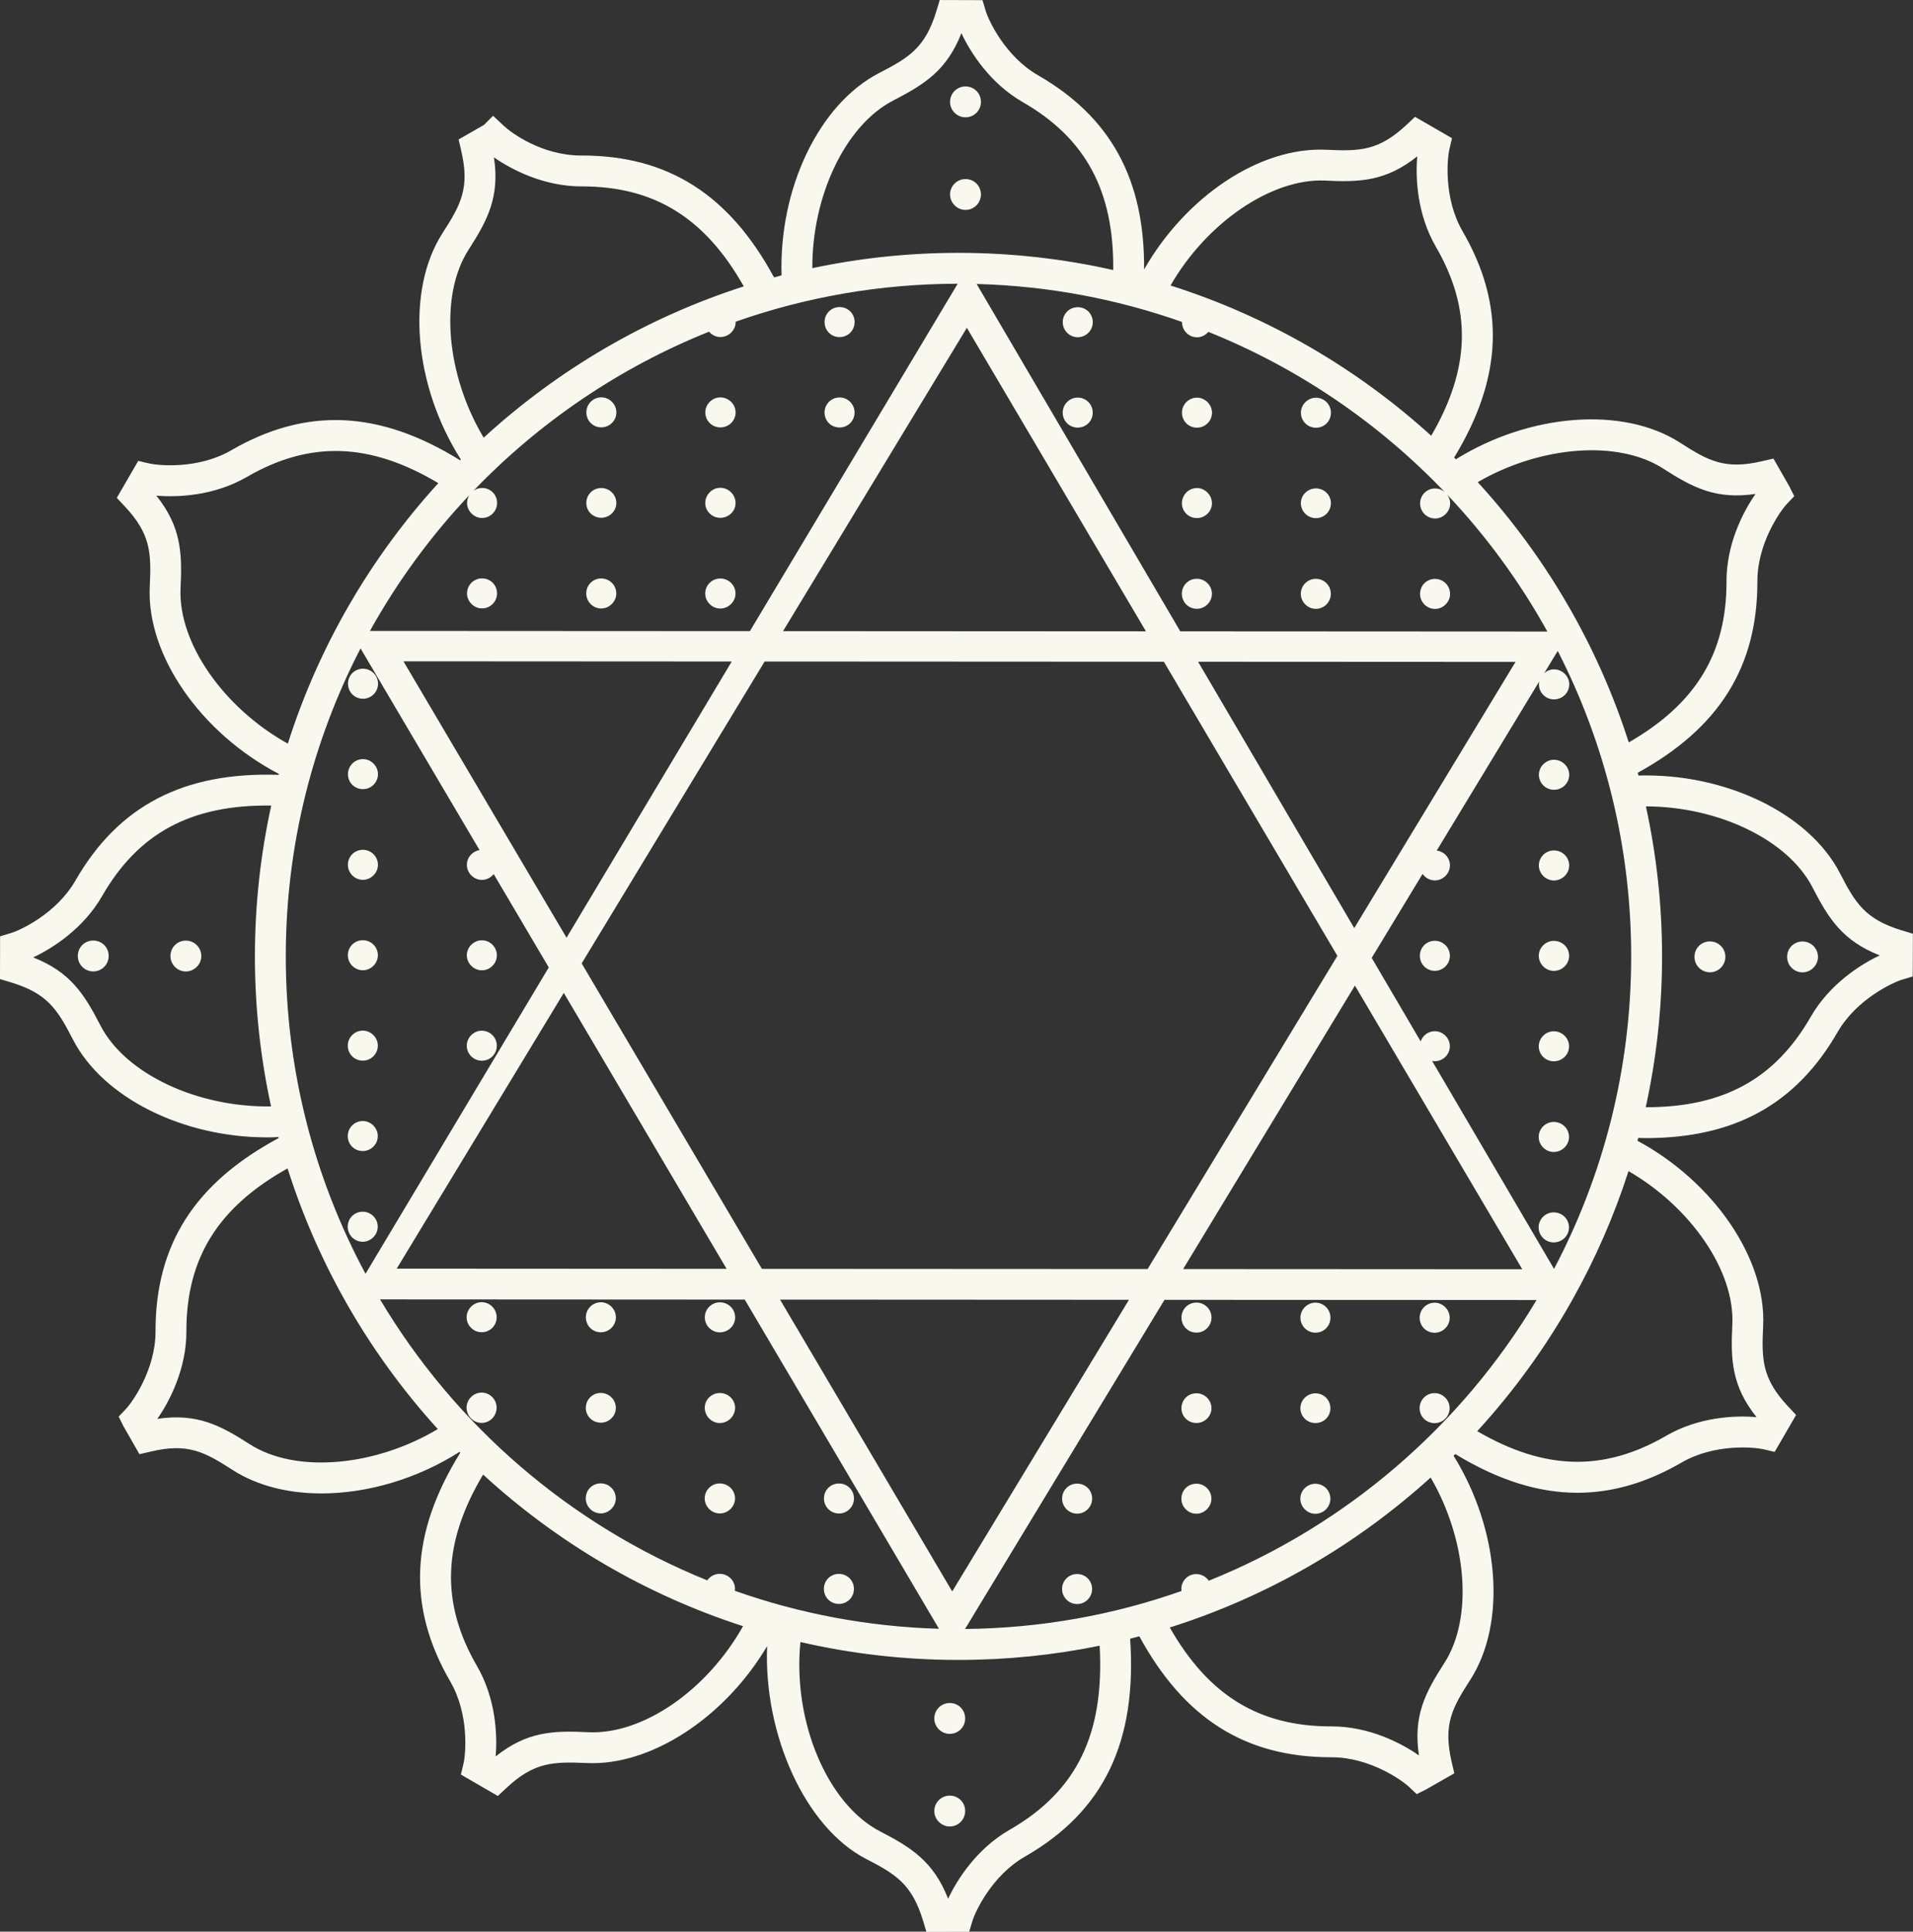 <?xml version="1.0" encoding="UTF-8" standalone="no"?><svg xmlns="http://www.w3.org/2000/svg" xmlns:xlink="http://www.w3.org/1999/xlink" fill="#000000" height="452.4" preserveAspectRatio="xMidYMid meet" version="1" viewBox="0.0 0.0 448.0 452.4" width="448" zoomAndPan="magnify"><rect x="0.0" y="0.0" width="448.0" height="452.4" fill="#333333" stroke="none"/><defs><clipPath id="a"><path d="M 0 0 L 447.98 0 L 447.98 452.449 L 0 452.449 Z M 0 0"/></clipPath></defs><g><g clip-path="url(#a)" id="change1_1"><path d="M 222.414 398.848 C 224.441 398.848 226.031 400.438 226.031 402.465 C 226.027 404.484 224.438 406.078 222.41 406.078 C 220.457 406.078 218.797 404.48 218.801 402.461 C 218.801 400.434 220.461 398.844 222.414 398.848 Z M 226.031 424.156 C 226.027 426.105 224.438 427.773 222.41 427.773 C 220.457 427.77 218.797 426.102 218.801 424.152 C 218.801 422.129 220.461 420.539 222.414 420.539 C 224.441 420.539 226.031 422.133 226.031 424.156 Z M 222.488 23.855 C 222.488 21.828 224.148 20.242 226.105 20.242 C 228.133 20.246 229.723 21.836 229.719 23.859 C 229.719 25.879 228.129 27.477 226.102 27.477 C 224.148 27.473 222.488 25.879 222.488 23.855 Z M 226.102 49.168 C 224.148 49.168 222.488 47.5 222.488 45.551 C 222.488 43.523 224.148 41.938 226.105 41.938 C 228.133 41.938 229.723 43.527 229.719 45.555 C 229.719 47.504 228.129 49.172 226.102 49.168 Z M 404.059 224.102 C 404.055 226.059 402.457 227.719 400.438 227.719 C 398.41 227.715 396.824 226.055 396.824 224.098 C 396.828 222.07 398.414 220.484 400.441 220.484 C 402.461 220.488 404.059 222.074 404.059 224.102 Z M 425.75 224.113 C 425.75 226.07 424.082 227.73 422.133 227.73 C 420.105 227.727 418.52 226.066 418.52 224.109 C 418.52 222.086 420.109 220.496 422.137 220.496 C 424.086 220.496 425.75 222.09 425.75 224.113 Z M 25.453 223.898 C 25.453 225.855 23.855 227.516 21.836 227.512 C 19.809 227.512 18.223 225.852 18.223 223.895 C 18.223 221.867 19.812 220.281 21.84 220.281 C 23.859 220.281 25.453 221.871 25.453 223.898 Z M 47.148 223.91 C 47.148 225.867 45.48 227.527 43.531 227.523 C 41.504 227.523 39.914 225.863 39.914 223.906 C 39.918 221.879 41.508 220.293 43.535 220.293 C 45.484 220.293 47.148 221.883 47.148 223.91 Z M 172.148 329.695 C 172.145 331.668 170.531 333.281 168.559 333.281 C 166.656 333.281 165.043 331.664 165.047 329.691 C 165.047 327.797 166.66 326.246 168.562 326.246 C 170.535 326.246 172.148 327.801 172.148 329.695 Z M 81.461 223.719 C 81.465 221.746 83.016 220.203 84.98 220.203 C 86.883 220.203 88.496 221.75 88.496 223.723 C 88.496 225.617 86.879 227.238 84.977 227.238 C 83.012 227.234 81.461 225.613 81.461 223.719 Z M 172.137 350.941 C 172.137 352.84 170.52 354.461 168.547 354.457 C 166.645 354.457 165.031 352.836 165.031 350.938 C 165.035 348.969 166.648 347.422 168.551 347.426 C 170.523 347.426 172.137 348.973 172.137 350.941 Z M 199.98 372.129 C 199.977 374.102 198.434 375.645 196.461 375.645 C 194.488 375.645 192.945 374.098 192.945 372.125 C 192.945 370.152 194.492 368.609 196.465 368.609 C 198.434 368.613 199.98 370.156 199.98 372.129 Z M 144.211 350.93 C 144.211 352.824 142.59 354.445 140.695 354.445 C 138.723 354.441 137.176 352.82 137.18 350.926 C 137.18 348.953 138.727 347.406 140.699 347.41 C 142.594 347.41 144.215 348.957 144.211 350.93 Z M 81.438 266.059 C 81.441 264.164 82.992 262.543 84.957 262.543 C 86.859 262.547 88.473 264.168 88.473 266.062 C 88.473 268.035 86.855 269.578 84.953 269.578 C 82.988 269.578 81.438 268.031 81.438 266.059 Z M 84.941 290.824 C 82.977 290.824 81.426 289.203 81.426 287.305 C 81.43 285.336 82.98 283.789 84.945 283.789 C 86.848 283.793 88.465 285.34 88.461 287.309 C 88.461 289.207 86.844 290.828 84.941 290.824 Z M 144.234 308.512 C 144.234 310.48 142.613 312.027 140.719 312.027 C 138.746 312.023 137.199 310.477 137.199 308.508 C 137.203 306.605 138.75 304.992 140.719 304.992 C 142.617 304.992 144.234 306.609 144.234 308.512 Z M 81.449 244.891 C 81.453 242.984 83.004 241.371 84.969 241.375 C 86.871 241.375 88.484 242.988 88.484 244.895 C 88.484 246.863 86.867 248.41 84.965 248.406 C 83 248.406 81.449 246.859 81.449 244.891 Z M 116.301 329.664 C 116.301 331.637 114.746 333.25 112.781 333.25 C 110.879 333.25 109.266 331.633 109.266 329.664 C 109.27 327.766 110.883 326.148 112.785 326.148 C 114.75 326.148 116.301 327.77 116.301 329.664 Z M 144.223 329.75 C 144.223 331.652 142.602 333.199 140.703 333.195 C 138.734 333.195 137.188 331.648 137.188 329.746 C 137.191 327.781 138.738 326.23 140.711 326.23 C 142.605 326.234 144.227 327.785 144.223 329.75 Z M 116.312 308.496 C 116.312 310.469 114.758 312.012 112.793 312.012 C 110.891 312.012 109.277 310.465 109.277 308.492 C 109.281 306.59 110.895 304.977 112.797 304.977 C 114.762 304.977 116.312 306.594 116.312 308.496 Z M 255.758 372.16 C 255.758 374.055 254.211 375.676 252.238 375.672 C 250.273 375.672 248.723 374.051 248.723 372.156 C 248.723 370.184 250.277 368.641 252.242 368.641 C 254.215 368.641 255.758 370.188 255.758 372.16 Z M 172.16 308.527 C 172.156 310.496 170.543 312.043 168.57 312.039 C 166.668 312.039 165.055 310.492 165.055 308.523 C 165.059 306.551 166.672 305.008 168.574 305.008 C 170.547 305.008 172.16 306.555 172.16 308.527 Z M 367.434 287.461 C 367.434 289.426 365.816 290.977 363.848 290.977 C 361.949 290.973 360.328 289.422 360.328 287.457 C 360.332 285.484 361.953 283.941 363.852 283.941 C 365.82 283.941 367.434 285.488 367.434 287.461 Z M 367.445 266.281 C 367.445 268.184 365.828 269.797 363.855 269.797 C 361.961 269.797 360.34 268.18 360.344 266.277 C 360.344 264.312 361.965 262.762 363.859 262.762 C 365.832 262.766 367.445 264.316 367.445 266.281 Z M 332.465 308.613 C 332.465 306.711 334.012 305.098 335.984 305.098 C 337.887 305.098 339.5 306.715 339.5 308.617 C 339.496 310.586 337.883 312.133 335.98 312.133 C 334.008 312.129 332.465 310.582 332.465 308.613 Z M 367.48 202.695 C 367.48 204.598 365.863 206.211 363.891 206.211 C 361.996 206.207 360.375 204.594 360.375 202.691 C 360.379 200.727 362 199.176 363.895 199.176 C 365.867 199.176 367.48 200.73 367.48 202.695 Z M 367.492 181.453 C 367.488 183.426 365.875 184.973 363.902 184.969 C 362.008 184.969 360.387 183.422 360.387 181.449 C 360.391 179.555 362.012 177.934 363.906 177.938 C 365.879 177.938 367.492 179.559 367.492 181.453 Z M 367.469 223.871 C 367.469 225.77 365.852 227.387 363.879 227.387 C 361.984 227.387 360.363 225.766 360.363 223.867 C 360.367 221.898 361.988 220.352 363.883 220.352 C 365.855 220.355 367.469 221.898 367.469 223.871 Z M 339.488 329.785 C 339.488 331.758 337.871 333.305 335.969 333.301 C 333.996 333.301 332.453 331.754 332.453 329.781 C 332.453 327.887 334 326.266 335.973 326.27 C 337.875 326.27 339.488 327.891 339.488 329.785 Z M 367.457 245.043 C 367.453 247.016 365.84 248.559 363.867 248.559 C 361.973 248.559 360.352 247.012 360.355 245.039 C 360.355 243.137 361.977 241.523 363.871 241.523 C 365.844 241.523 367.457 243.141 367.457 245.043 Z M 283.711 329.824 C 283.707 331.727 282.086 333.273 280.191 333.273 C 278.219 333.27 276.676 331.723 276.676 329.82 C 276.676 327.855 278.223 326.305 280.195 326.309 C 282.09 326.309 283.711 327.859 283.711 329.824 Z M 283.699 351.004 C 283.699 352.898 282.074 354.52 280.18 354.52 C 278.207 354.516 276.66 352.895 276.664 351 C 276.664 349.027 278.211 347.484 280.184 347.484 C 282.078 347.484 283.699 349.031 283.699 351.004 Z M 311.555 351.02 C 311.551 352.914 310 354.535 308.035 354.535 C 306.133 354.531 304.52 352.91 304.52 351.016 C 304.52 349.043 306.137 347.496 308.035 347.5 C 310.004 347.5 311.555 349.047 311.555 351.02 Z M 311.562 329.84 C 311.562 331.742 310.012 333.289 308.047 333.285 C 306.141 333.285 304.531 331.738 304.531 329.836 C 304.531 327.871 306.145 326.32 308.051 326.32 C 310.016 326.324 311.566 327.875 311.562 329.84 Z M 255.77 350.988 C 255.766 352.883 254.223 354.504 252.25 354.504 C 250.285 354.504 248.734 352.879 248.734 350.984 C 248.734 349.012 250.289 347.469 252.254 347.469 C 254.227 347.469 255.77 349.016 255.77 350.988 Z M 283.723 308.586 C 283.719 310.559 282.098 312.102 280.203 312.102 C 278.23 312.102 276.688 310.555 276.688 308.582 C 276.688 306.609 278.234 305.066 280.207 305.066 C 282.102 305.066 283.723 306.613 283.723 308.586 Z M 311.574 308.602 C 311.574 310.574 310.023 312.117 308.059 312.117 C 306.152 312.113 304.539 310.57 304.543 308.598 C 304.543 306.695 306.156 305.082 308.062 305.082 C 310.027 305.082 311.578 306.699 311.574 308.602 Z M 192.957 350.953 C 192.957 348.984 194.504 347.438 196.477 347.438 C 198.445 347.441 199.992 348.988 199.992 350.957 C 199.988 352.855 198.441 354.473 196.473 354.473 C 194.5 354.473 192.953 352.852 192.957 350.953 Z M 276.789 117.887 C 276.789 115.922 278.34 114.301 280.309 114.301 C 282.203 114.305 283.824 115.926 283.824 117.891 C 283.824 119.793 282.199 121.336 280.305 121.336 C 278.336 121.336 276.789 119.789 276.789 117.887 Z M 276.801 96.648 C 276.801 94.742 278.348 93.129 280.32 93.133 C 282.215 93.133 283.836 94.746 283.836 96.652 C 283.836 98.621 282.211 100.164 280.316 100.164 C 278.344 100.164 276.801 98.617 276.801 96.648 Z M 248.883 75.461 C 248.883 73.488 250.438 71.945 252.402 71.945 C 254.371 71.945 255.918 73.492 255.914 75.465 C 255.914 77.359 254.371 78.98 252.398 78.98 C 250.434 78.98 248.883 77.355 248.883 75.461 Z M 304.633 139.078 C 304.633 137.105 306.246 135.562 308.152 135.562 C 310.117 135.566 311.668 137.109 311.664 139.082 C 311.664 140.98 310.113 142.598 308.148 142.598 C 306.246 142.598 304.633 140.977 304.633 139.078 Z M 276.777 139.062 C 276.777 137.094 278.328 135.547 280.297 135.551 C 282.191 135.551 283.812 137.098 283.812 139.066 C 283.812 141.031 282.188 142.586 280.293 142.582 C 278.324 142.582 276.777 141.027 276.777 139.062 Z M 339.547 223.855 C 339.543 225.82 337.93 227.371 336.027 227.371 C 334.055 227.371 332.512 225.816 332.512 223.852 C 332.512 221.883 334.059 220.336 336.031 220.34 C 337.934 220.34 339.547 221.887 339.547 223.855 Z M 255.906 96.637 C 255.902 98.605 254.359 100.152 252.387 100.148 C 250.422 100.148 248.871 98.602 248.871 96.633 C 248.871 94.73 250.426 93.117 252.391 93.117 C 254.363 93.117 255.906 94.73 255.906 96.637 Z M 304.656 96.66 C 304.656 94.758 306.273 93.145 308.176 93.145 C 310.141 93.148 311.691 94.762 311.691 96.664 C 311.688 98.637 310.137 100.184 308.172 100.18 C 306.27 100.18 304.656 98.633 304.656 96.66 Z M 304.645 117.832 C 304.645 115.938 306.262 114.387 308.164 114.387 C 310.129 114.387 311.68 115.941 311.68 117.836 C 311.676 119.809 310.125 121.352 308.16 121.352 C 306.258 121.352 304.645 119.805 304.645 117.832 Z M 332.555 139.094 C 332.559 137.121 334.105 135.578 336.074 135.578 C 337.977 135.578 339.594 137.125 339.59 139.098 C 339.59 140.992 337.973 142.613 336.07 142.613 C 334.102 142.613 332.555 140.988 332.555 139.094 Z M 137.305 117.812 C 137.305 115.848 138.852 114.297 140.824 114.297 C 142.719 114.297 144.34 115.852 144.34 117.816 C 144.336 119.719 142.715 121.262 140.82 121.262 C 138.848 121.262 137.301 119.715 137.305 117.812 Z M 165.148 139.004 C 165.148 137.031 166.762 135.488 168.664 135.488 C 170.637 135.488 172.25 137.035 172.25 139.008 C 172.246 140.902 170.633 142.523 168.66 142.523 C 166.758 142.523 165.145 140.898 165.148 139.004 Z M 137.293 138.988 C 137.293 137.02 138.84 135.473 140.812 135.473 C 142.707 135.477 144.328 137.02 144.328 138.992 C 144.324 140.891 142.703 142.508 140.809 142.508 C 138.836 142.508 137.289 140.887 137.293 138.988 Z M 137.316 96.57 C 137.316 94.668 138.863 93.055 140.836 93.059 C 142.73 93.059 144.352 94.672 144.348 96.574 C 144.348 98.547 142.727 100.094 140.828 100.09 C 138.859 100.09 137.312 98.543 137.316 96.57 Z M 81.484 181.301 C 81.484 179.406 83.039 177.785 85.004 177.785 C 86.906 177.785 88.52 179.41 88.52 181.305 C 88.52 183.277 86.902 184.82 85 184.82 C 83.035 184.816 81.484 183.273 81.484 181.301 Z M 109.371 138.973 C 109.371 137.004 110.984 135.457 112.887 135.461 C 114.852 135.461 116.402 137.008 116.402 138.977 C 116.402 140.875 114.848 142.492 112.887 142.492 C 110.98 142.492 109.367 140.871 109.371 138.973 Z M 81.496 160.129 C 81.496 158.16 83.051 156.613 85.016 156.613 C 86.918 156.617 88.531 158.164 88.531 160.133 C 88.531 162.098 86.914 163.648 85.012 163.648 C 83.047 163.648 81.496 162.094 81.496 160.129 Z M 109.312 244.902 C 109.312 243 110.93 241.387 112.832 241.391 C 114.797 241.391 116.348 243.004 116.348 244.906 C 116.344 246.879 114.793 248.426 112.828 248.422 C 110.926 248.422 109.312 246.875 109.312 244.902 Z M 81.473 202.539 C 81.473 200.574 83.027 199.023 84.992 199.023 C 86.895 199.027 88.508 200.578 88.508 202.543 C 88.508 204.445 86.891 206.059 84.988 206.059 C 83.023 206.059 81.473 204.441 81.473 202.539 Z M 193.094 96.602 C 193.094 94.699 194.641 93.086 196.613 93.086 C 198.586 93.086 200.129 94.703 200.129 96.605 C 200.125 98.578 198.578 100.121 196.609 100.121 C 194.637 100.121 193.094 98.574 193.094 96.602 Z M 193.105 75.43 C 193.105 73.461 194.652 71.914 196.625 71.914 C 198.594 71.918 200.141 73.465 200.141 75.434 C 200.137 77.398 198.59 78.949 196.621 78.949 C 194.648 78.949 193.102 77.395 193.105 75.43 Z M 165.172 96.586 C 165.172 94.684 166.785 93.07 168.688 93.07 C 170.66 93.074 172.273 94.688 172.273 96.59 C 172.27 98.562 170.656 100.105 168.684 100.105 C 166.781 100.105 165.168 98.559 165.172 96.586 Z M 109.324 223.734 C 109.324 221.828 110.941 220.219 112.844 220.219 C 114.809 220.219 116.359 221.836 116.359 223.738 C 116.355 225.633 114.805 227.254 112.84 227.254 C 110.938 227.25 109.324 225.629 109.324 223.734 Z M 165.16 117.824 C 165.16 115.863 166.773 114.242 168.676 114.242 C 170.648 114.242 172.262 115.863 172.262 117.828 C 172.262 119.734 170.645 121.277 168.672 121.277 C 166.77 121.273 165.156 119.73 165.16 117.824 Z M 424.07 238.113 C 415.723 252.641 403.664 259.34 385.41 259.316 C 387.898 247.961 389.227 236.172 389.234 224.078 C 389.242 211.992 387.926 200.211 385.449 188.855 C 402.289 188.883 418.676 196.605 424.453 207.805 C 428.203 215.094 431.473 220.328 440.219 223.758 C 435.648 225.902 428.438 230.52 424.07 238.113 Z M 405.691 310.207 C 405.289 318.398 405.5 324.562 411.363 331.902 C 406.328 331.453 397.789 331.852 390.199 336.262 C 375.648 344.699 361.805 344.414 345.945 335.188 C 354.484 325.867 361.961 315.562 368.195 304.473 L 368.207 304.473 L 368.199 304.461 C 373.551 294.941 377.984 284.844 381.375 274.277 C 395.93 282.695 406.293 297.621 405.691 310.207 Z M 338.238 389.5 C 333.797 396.398 330.898 401.84 332.301 411.129 C 328.18 408.238 320.633 404.328 311.852 404.324 C 311.754 404.324 311.711 404.324 311.641 404.324 C 294.879 404.316 283.039 397.105 273.945 381.164 C 296.867 373.934 317.645 361.82 335.043 346.039 C 343.531 360.637 345.082 378.855 338.238 389.5 Z M 236.41 428.562 C 228.789 432.938 224.18 440.125 222.035 444.691 C 218.625 435.957 213.395 432.684 206.109 428.914 C 193.727 422.516 185.59 403.102 187.449 384.566 C 199.324 387.305 211.684 388.754 224.371 388.762 C 235.727 388.77 246.812 387.621 257.527 385.43 C 258.676 406.191 252.105 419.559 236.41 428.562 Z M 137.773 405.691 C 129.59 405.285 123.41 405.508 116.074 411.363 C 116.508 406.336 116.117 397.805 111.715 390.207 C 103.18 375.469 103.562 361.441 113.133 345.348 C 130.441 361.238 151.141 373.477 174.012 380.852 C 165.691 395.672 150.723 406.289 137.773 405.691 Z M 58.477 338.238 C 51.574 333.805 46.129 330.914 36.848 332.301 C 39.738 328.164 43.664 320.582 43.652 311.805 C 43.625 294.758 50.984 282.797 67.348 273.641 C 74.602 296.551 86.734 317.312 102.527 334.691 C 87.832 343.484 69.254 345.164 58.477 338.238 Z M 23.523 240.172 C 19.766 232.883 16.496 227.648 7.762 224.227 C 12.336 222.09 19.527 217.488 23.906 209.871 C 32.398 195.098 44.746 188.41 63.52 188.664 C 61.031 200.02 59.703 211.809 59.695 223.902 C 59.691 235.988 61.004 247.77 63.48 259.125 C 46.305 259.391 29.41 251.586 23.523 240.172 Z M 42.285 137.773 C 42.68 129.574 42.465 123.41 36.605 116.074 C 41.633 116.523 50.18 116.125 57.773 111.723 C 72.512 103.184 86.543 103.562 102.652 113.148 C 86.84 130.512 74.684 151.262 67.402 174.164 C 52.43 165.836 41.68 150.59 42.285 137.773 Z M 109.738 58.477 C 114.172 51.574 117.078 46.121 115.676 36.852 C 119.805 39.734 127.359 43.648 136.102 43.656 C 136.18 43.656 136.238 43.656 136.309 43.656 C 153.188 43.664 165.066 50.949 174.18 67.074 C 151.305 74.422 130.594 86.637 113.27 102.508 C 104.488 87.816 102.805 69.262 109.738 58.477 Z M 209.203 23.527 C 216.492 19.766 221.727 16.5 225.148 7.766 C 227.285 12.344 231.895 19.535 239.504 23.91 C 254.207 32.363 260.887 44.645 260.703 63.242 C 249.066 60.621 236.969 59.223 224.551 59.219 C 212.785 59.211 201.309 60.453 190.234 62.805 C 190.168 45.906 197.938 29.332 209.203 23.527 Z M 310.203 42.285 C 318.395 42.715 324.562 42.473 331.902 36.621 C 331.461 41.656 331.852 50.188 336.254 57.781 C 344.695 72.328 344.414 86.195 335.172 102.055 C 317.793 86.262 297.031 74.129 274.121 66.867 C 282.543 52.188 297.734 41.781 310.203 42.285 Z M 389.5 109.742 C 396.406 114.18 401.832 117.062 411.129 115.676 C 408.23 119.809 404.305 127.383 404.324 136.18 C 404.352 152.941 397.23 164.781 381.434 173.875 C 374.109 150.988 361.914 130.262 346.066 112.922 C 360.66 104.445 378.875 102.906 389.5 109.742 Z M 335.387 248.48 C 335.59 248.516 335.801 248.543 336.016 248.543 C 337.918 248.543 339.531 247 339.535 245.027 C 339.535 243.125 337.922 241.512 336.02 241.508 C 334.453 241.508 333.172 242.531 332.703 243.902 L 321.234 224.34 L 333.152 204.672 C 333.781 205.582 334.828 206.191 336.035 206.195 C 337.941 206.195 339.555 204.582 339.559 202.68 C 339.559 200.863 338.176 199.414 336.465 199.203 L 360.473 159.586 C 360.426 159.812 360.398 160.043 360.398 160.281 C 360.398 162.246 362.02 163.797 363.914 163.801 C 365.887 163.801 367.5 162.25 367.504 160.285 C 367.504 158.383 365.891 156.766 363.918 156.766 C 363.062 156.766 362.273 157.105 361.652 157.641 L 364.801 152.445 C 375.809 173.949 382.016 198.301 382.004 224.074 C 381.988 250.449 375.449 275.32 363.934 297.18 Z M 226.426 76.773 L 268.363 147.859 L 183.379 147.812 Z M 94.484 154.883 L 171.367 154.926 L 132.676 219.617 Z M 170.16 297.164 L 92.902 297.121 L 132.035 232.543 Z M 222.996 372.723 L 182.676 304.371 L 264.391 304.414 Z M 268.754 297.215 L 178.422 297.168 L 136.223 225.633 L 179.066 154.93 L 272.562 154.98 L 313.199 223.867 Z M 356.496 297.262 L 277.074 297.219 L 317.305 230.824 Z M 317.145 217.359 L 280.578 154.984 L 354.914 155.023 Z M 276.82 75.402 C 276.82 75.43 276.812 75.449 276.812 75.477 C 276.812 77.371 278.355 78.992 280.328 78.996 C 281.375 78.996 282.328 78.488 282.984 77.727 C 304.074 86.195 322.926 99.094 338.371 115.273 C 337.754 114.734 336.953 114.402 336.086 114.402 C 334.117 114.398 332.57 115.953 332.566 117.914 C 332.566 119.82 334.113 121.434 336.082 121.434 C 337.984 121.438 339.602 119.824 339.602 117.922 C 339.602 117.129 339.332 116.406 338.895 115.824 C 348 125.453 355.902 136.23 362.371 147.91 L 276.406 147.863 L 228.715 66.508 C 245.535 66.953 261.699 70.062 276.82 75.402 Z M 109.926 115.941 C 109.59 116.48 109.383 117.109 109.383 117.797 C 109.379 119.699 110.992 121.312 112.895 121.316 C 114.859 121.316 116.414 119.703 116.414 117.801 C 116.414 115.836 114.863 114.281 112.898 114.281 C 112.16 114.281 111.473 114.52 110.898 114.918 C 126.309 98.879 145.074 86.086 166.055 77.68 C 166.703 78.438 167.652 78.934 168.695 78.934 C 170.668 78.938 172.281 77.316 172.285 75.422 C 172.285 75.395 172.277 75.371 172.277 75.344 C 188.562 69.609 206.062 66.473 224.281 66.453 L 175.621 147.809 L 86.637 147.762 C 93.066 136.188 100.902 125.504 109.926 115.941 Z M 66.926 223.906 C 66.941 197.957 73.266 173.457 84.434 151.859 L 112.305 199.098 C 110.652 199.359 109.336 200.785 109.336 202.555 C 109.336 204.457 110.945 206.074 112.852 206.074 C 113.984 206.074 114.973 205.527 115.613 204.703 L 128.516 226.574 L 85.602 298.324 C 73.68 276.145 66.914 250.801 66.926 223.906 Z M 172.078 372.566 C 172.098 372.414 172.125 372.27 172.125 372.113 C 172.125 370.145 170.512 368.598 168.539 368.594 C 167.352 368.594 166.277 369.195 165.637 370.129 C 133.477 357.137 106.559 333.824 89 304.32 L 174.41 304.367 L 219.891 381.461 C 203.176 380.98 187.109 377.879 172.078 372.566 Z M 283.082 370.211 C 282.445 369.27 281.363 368.656 280.172 368.656 C 278.203 368.652 276.652 370.199 276.652 372.168 C 276.652 372.324 276.68 372.469 276.695 372.617 C 260.801 378.223 243.746 381.34 226 381.512 L 272.711 304.422 L 359.844 304.469 C 342.238 333.965 315.277 357.258 283.082 370.211 Z M 445.398 217.902 C 436.777 215.289 434.492 211.504 430.883 204.488 C 423.617 190.41 403.926 181.051 383.703 181.637 C 383.648 181.422 383.59 181.203 383.531 180.988 C 402.645 170.484 411.59 156.125 411.555 136.172 C 411.535 127.18 416.988 119.586 418.449 118.047 L 420.188 116.211 L 419.059 113.945 C 419.051 113.93 416.652 109.734 416.652 109.734 L 415.32 107.402 L 412.691 108.008 C 403.922 110.066 400.043 107.926 393.414 103.656 C 380.016 95.059 358.172 96.863 340.949 107.562 C 340.812 107.426 340.676 107.297 340.539 107.16 C 351.953 88.43 352.555 71.469 342.512 54.152 C 338.02 46.398 338.934 37.07 339.422 35 L 340.039 32.367 L 331.383 27.363 L 329.426 29.203 C 322.848 35.359 318.449 35.449 310.547 35.07 C 294.945 34.367 277.672 46.078 267.934 63.102 C 268.078 41.957 260.09 27.41 243.109 17.641 C 235.344 13.18 231.473 4.648 230.855 2.605 L 230.09 0.035 L 220.074 0.004 L 219.297 2.578 C 216.688 11.191 212.902 13.48 205.887 17.098 C 191.75 24.391 182.383 44.23 183.035 64.496 C 182.445 64.648 181.859 64.812 181.273 64.973 C 170.77 45.543 156.379 36.434 136.312 36.422 C 136.262 36.422 136.211 36.422 136.172 36.422 C 126.855 36.461 119.586 30.984 118.031 29.52 L 115.477 27.117 L 113.336 29.258 L 107.402 32.664 L 108.008 35.285 C 110.059 44.051 107.926 47.918 103.656 54.562 C 94.957 68.09 96.902 90.297 107.93 107.617 C 107.871 107.676 107.812 107.738 107.754 107.797 C 88.797 96.035 71.648 95.324 54.145 105.465 C 46.391 109.961 37.07 109.027 35 108.555 L 32.371 107.938 L 27.355 116.602 L 29.195 118.566 C 35.352 125.121 35.441 129.543 35.07 137.43 C 34.297 153.5 47.098 171.773 65.328 181.258 C 65.309 181.332 65.285 181.402 65.27 181.473 C 42.965 180.738 27.73 188.711 17.641 206.266 C 13.164 214.047 4.637 217.902 2.598 218.512 L 0.02 219.285 L 0 229.301 L 2.578 230.078 C 11.191 232.688 13.477 236.473 17.098 243.488 C 24.145 257.156 42.914 266.367 62.469 266.379 C 63.383 266.379 64.301 266.348 65.215 266.309 C 65.234 266.383 65.258 266.457 65.277 266.531 C 45.59 277.074 36.387 291.57 36.422 311.816 C 36.438 320.777 30.984 328.395 29.52 329.945 L 27.789 331.781 L 28.918 334.039 C 28.926 334.055 31.324 338.242 31.324 338.242 L 32.656 340.574 L 35.285 339.969 C 44.027 337.891 47.918 340.047 54.562 344.324 C 60.266 347.984 67.504 349.762 75.262 349.766 C 85.934 349.77 97.59 346.422 107.613 340.039 C 107.672 340.102 107.73 340.164 107.793 340.227 C 96.031 359.184 95.309 376.324 105.457 393.832 C 109.957 401.59 109.043 410.91 108.555 412.977 L 107.938 415.605 L 116.586 420.625 L 118.551 418.781 C 125.129 412.633 129.555 412.574 137.43 412.91 C 152.461 413.621 169.789 402.203 179.648 385.523 C 178.812 406.188 188.523 427.961 202.785 435.34 C 209.797 438.965 213.578 441.254 216.18 449.875 L 216.957 452.449 L 226.969 452.426 L 227.742 449.855 C 228.355 447.816 232.23 439.293 240.008 434.836 C 258.461 424.254 266.312 408.008 264.664 383.793 C 265.387 383.613 266.105 383.422 266.82 383.23 C 277.316 402.504 291.672 411.543 311.637 411.555 C 311.707 411.555 311.766 411.547 311.848 411.555 C 320.824 411.559 328.391 416.996 329.93 418.449 L 331.766 420.188 L 334.035 419.059 C 334.047 419.051 338.242 416.652 338.242 416.652 L 340.582 415.32 L 339.969 412.691 C 337.918 403.922 340.047 400.051 344.32 393.414 C 352.922 380.039 351.113 358.176 340.41 340.945 C 340.547 340.809 340.684 340.68 340.82 340.547 C 350.73 346.59 360.148 349.605 369.387 349.613 C 377.598 349.617 385.672 347.246 393.824 342.52 C 401.586 338.02 410.914 338.941 412.977 339.422 L 415.605 340.039 L 420.621 331.391 L 418.781 329.426 C 412.617 322.848 412.531 318.43 412.906 310.547 C 413.668 294.719 401.262 276.77 383.48 267.172 C 383.539 266.953 383.602 266.73 383.66 266.508 C 384.238 266.52 384.824 266.547 385.391 266.547 C 406.258 266.559 420.656 258.555 430.34 241.719 C 434.789 233.98 443.34 230.082 445.387 229.461 L 447.941 228.688 L 447.977 218.68 L 445.398 217.902" fill="#f9f8ee"/></g></g></svg>